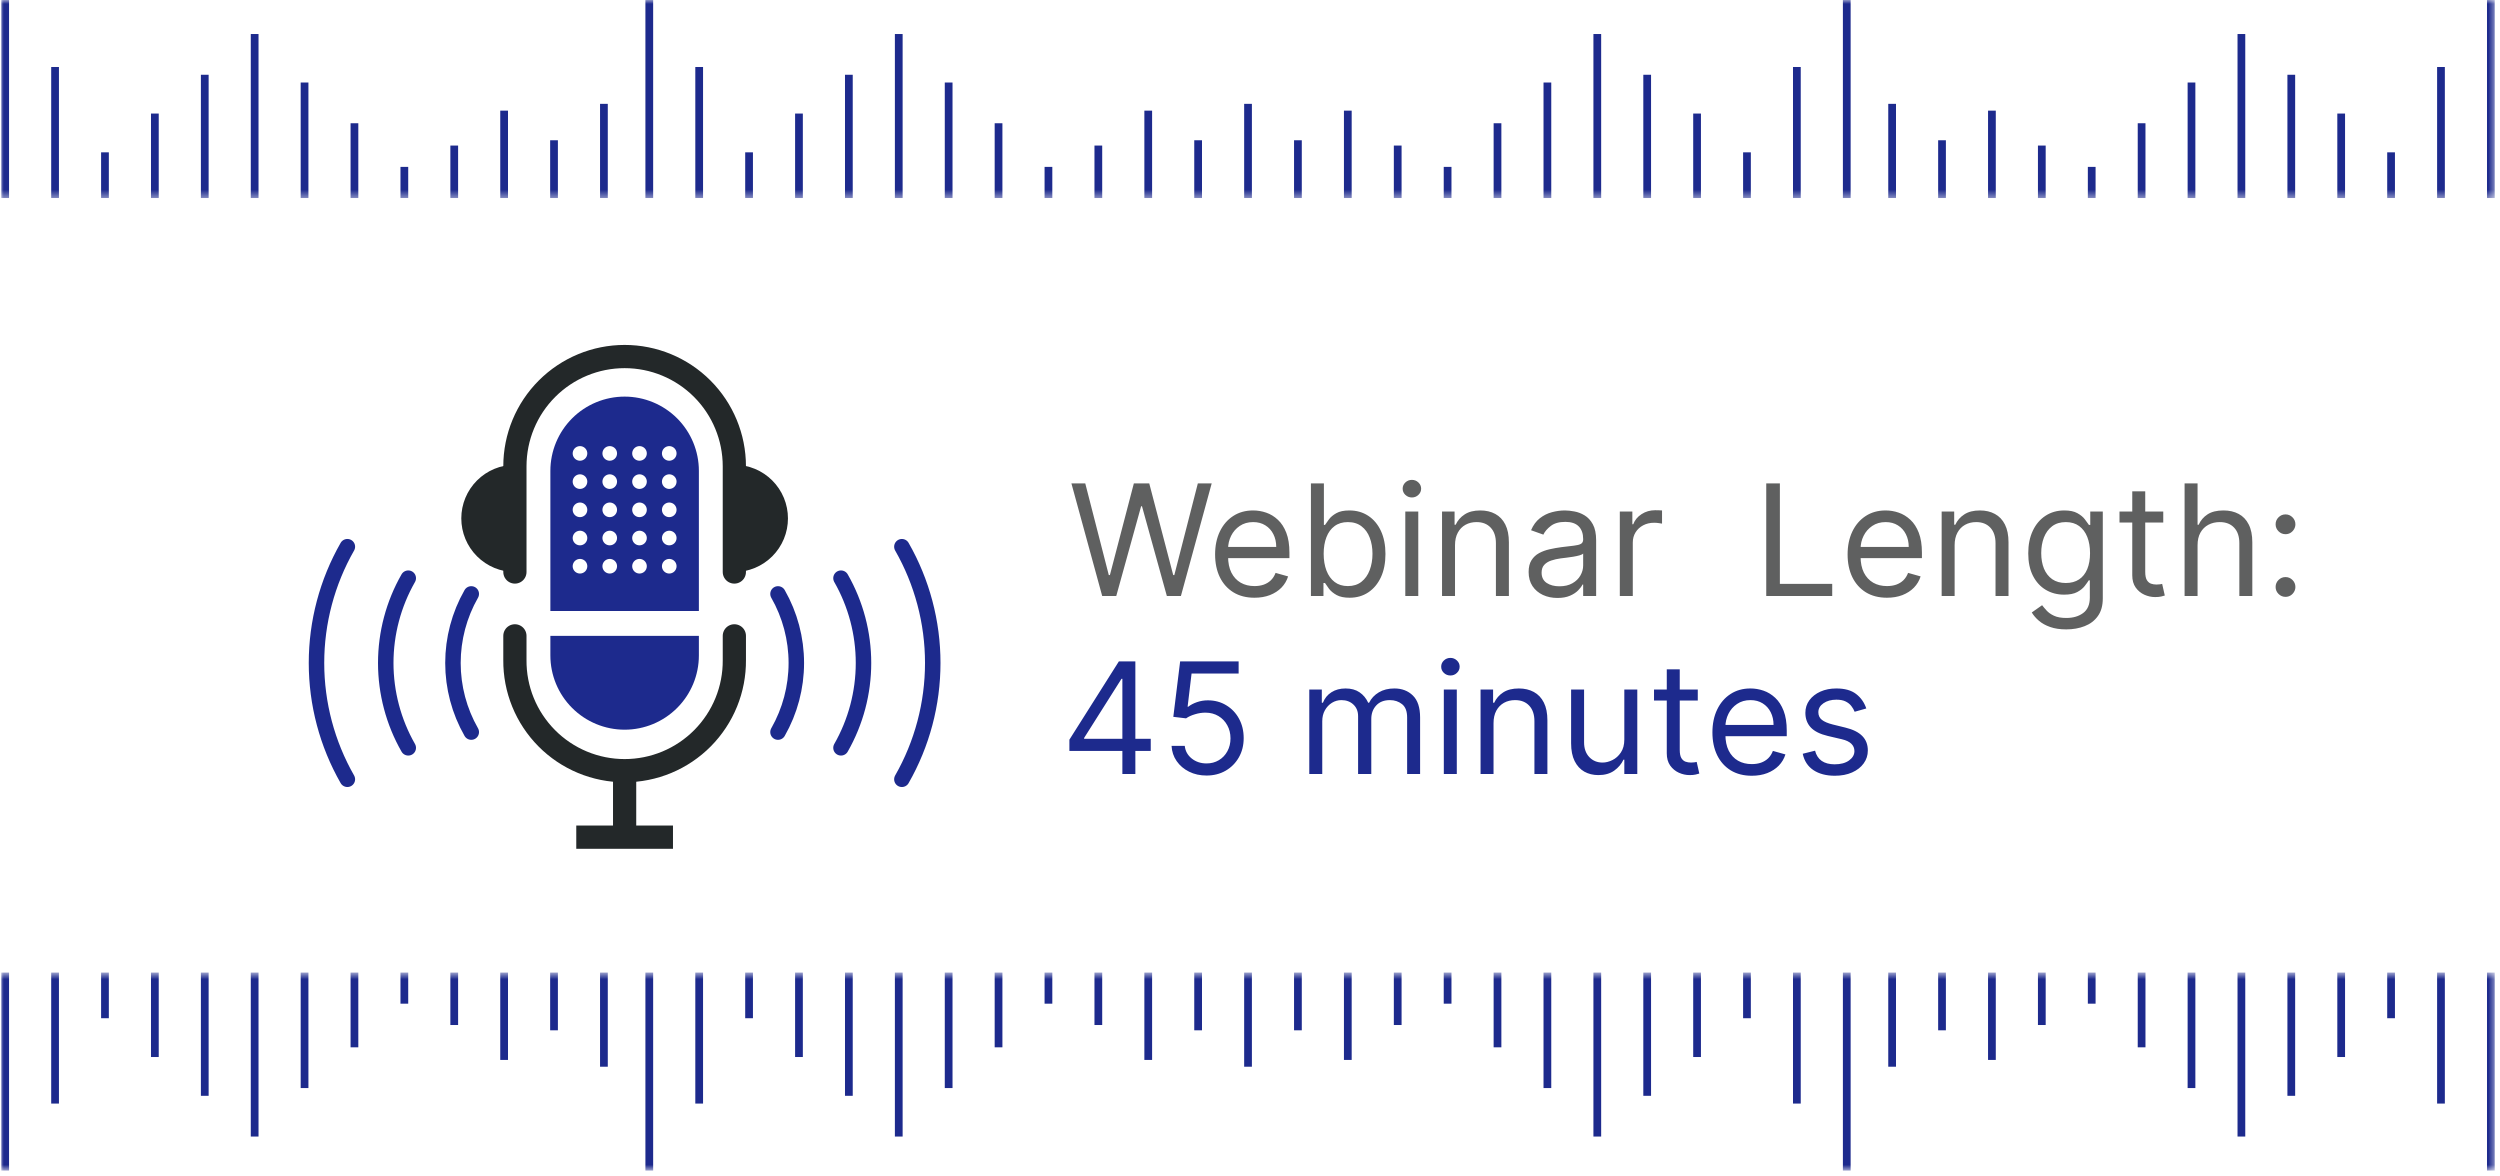 <svg xmlns="http://www.w3.org/2000/svg" width="323" height="152" viewBox="0 0 323 152" fill="none"><g clip-path="url(#clip0_29_2)"><mask id="mask0_29_2" style="mask-type:luminance" maskUnits="userSpaceOnUse" x="37" y="43" width="88" height="69"><path d="M124.403 43.009H37V111.491H124.403V43.009Z" fill="white"></path></mask><g mask="url(#mask0_29_2)"><path d="M116.523 70.634C119.137 75.21 120.512 80.389 120.512 85.659C120.512 90.929 119.137 96.108 116.523 100.684" stroke="#1D2A8D" stroke-width="2" stroke-linecap="round" stroke-linejoin="round"></path><path d="M44.88 100.683C42.266 96.107 40.891 90.928 40.891 85.658C40.891 80.388 42.266 75.209 44.88 70.633" stroke="#1D2A8D" stroke-width="2" stroke-linecap="round" stroke-linejoin="round"></path><path d="M108.655 74.7C110.561 78.038 111.564 81.816 111.564 85.659C111.564 89.503 110.561 93.281 108.655 96.619" stroke="#1D2A8D" stroke-width="2" stroke-linecap="round" stroke-linejoin="round"></path><path d="M52.748 96.619C50.842 93.281 49.839 89.503 49.839 85.659C49.839 81.816 50.842 78.038 52.748 74.7" stroke="#1D2A8D" stroke-width="2" stroke-linecap="round" stroke-linejoin="round"></path><path d="M100.517 76.733C102.069 79.452 102.885 82.529 102.885 85.659C102.885 88.79 102.069 91.867 100.517 94.586" stroke="#1D2A8D" stroke-width="2" stroke-linecap="round" stroke-linejoin="round"></path><path d="M60.889 94.586C59.337 91.867 58.521 88.79 58.521 85.659C58.521 82.529 59.337 79.452 60.889 76.733" stroke="#1D2A8D" stroke-width="2" stroke-linecap="round" stroke-linejoin="round"></path><path d="M74.454 108.163H86.949" stroke="#232829" stroke-width="3" stroke-linejoin="round"></path><path d="M80.701 99.452V108.162" stroke="#232829" stroke-width="3" stroke-linejoin="round"></path><path d="M94.878 82.152V85.276C94.894 87.148 94.539 89.004 93.833 90.738C93.128 92.471 92.086 94.048 90.768 95.377C89.45 96.707 87.882 97.761 86.154 98.481C84.427 99.201 82.573 99.572 80.701 99.572C78.83 99.572 76.977 99.201 75.249 98.481C73.521 97.761 71.953 96.707 70.635 95.377C69.317 94.048 68.275 92.471 67.57 90.738C66.864 89.004 66.509 87.148 66.525 85.276V82.152" stroke="#232829" stroke-width="3" stroke-linecap="round" stroke-linejoin="round"></path><path d="M66.526 73.903V60.241C66.526 56.481 68.019 52.876 70.678 50.217C73.336 47.559 76.942 46.065 80.701 46.065C84.461 46.065 88.067 47.559 90.725 50.217C93.383 52.876 94.877 56.481 94.877 60.241V73.903" stroke="#232829" stroke-width="3" stroke-linecap="round" stroke-linejoin="round"></path><path d="M90.295 82.152V84.683C90.295 87.227 89.284 89.667 87.485 91.466C85.686 93.266 83.246 94.276 80.701 94.276C78.157 94.276 75.717 93.266 73.918 91.466C72.119 89.667 71.108 87.227 71.108 84.683V82.152H90.295Z" fill="#1D2A8D"></path><path d="M66.528 60.048V73.903C64.691 73.903 62.929 73.173 61.63 71.874C60.33 70.575 59.6 68.813 59.6 66.975C59.6 65.138 60.33 63.376 61.63 62.077C62.929 60.778 64.691 60.048 66.528 60.048Z" fill="#232829"></path><path d="M101.804 66.978C101.804 67.887 101.625 68.788 101.277 69.628C100.929 70.468 100.419 71.231 99.776 71.875C99.133 72.518 98.369 73.028 97.529 73.376C96.689 73.724 95.788 73.903 94.879 73.903V60.048C95.789 60.048 96.69 60.227 97.53 60.576C98.371 60.924 99.134 61.435 99.777 62.078C100.42 62.722 100.93 63.486 101.278 64.326C101.626 65.167 101.805 66.068 101.804 66.978Z" fill="#232829"></path><path d="M80.701 51.242C79.441 51.242 78.194 51.49 77.03 51.972C75.866 52.454 74.808 53.161 73.917 54.052C73.027 54.943 72.32 56.001 71.838 57.165C71.356 58.328 71.108 59.576 71.108 60.836V78.944H90.295V60.836C90.295 59.576 90.047 58.328 89.565 57.165C89.083 56.001 88.376 54.943 87.486 54.052C86.595 53.161 85.537 52.454 84.373 51.972C83.209 51.49 81.962 51.242 80.702 51.242M74.935 74.101C74.748 74.101 74.566 74.046 74.41 73.942C74.255 73.838 74.134 73.691 74.063 73.518C73.991 73.346 73.973 73.156 74.009 72.973C74.046 72.79 74.135 72.621 74.267 72.489C74.4 72.357 74.568 72.267 74.751 72.231C74.934 72.195 75.124 72.213 75.296 72.285C75.469 72.356 75.616 72.477 75.72 72.632C75.824 72.788 75.879 72.97 75.879 73.157C75.879 73.407 75.779 73.647 75.603 73.825C75.425 74.001 75.185 74.101 74.935 74.101ZM74.935 70.458C74.748 70.458 74.566 70.403 74.41 70.299C74.255 70.195 74.134 70.048 74.063 69.875C73.991 69.703 73.973 69.513 74.009 69.33C74.046 69.147 74.135 68.978 74.267 68.846C74.4 68.714 74.568 68.624 74.751 68.588C74.934 68.552 75.124 68.57 75.296 68.642C75.469 68.713 75.616 68.834 75.72 68.99C75.824 69.145 75.879 69.327 75.879 69.514C75.879 69.764 75.779 70.004 75.602 70.181C75.425 70.358 75.185 70.458 74.935 70.458ZM74.935 66.814C74.748 66.814 74.566 66.759 74.411 66.655C74.255 66.551 74.134 66.404 74.063 66.231C73.992 66.059 73.973 65.869 74.009 65.686C74.045 65.503 74.135 65.335 74.267 65.203C74.399 65.071 74.567 64.981 74.75 64.944C74.933 64.908 75.123 64.926 75.296 64.998C75.468 65.069 75.616 65.19 75.719 65.345C75.823 65.5 75.879 65.682 75.879 65.869C75.879 66.119 75.78 66.36 75.603 66.537C75.426 66.714 75.186 66.814 74.935 66.814ZM74.935 63.17C74.748 63.17 74.566 63.115 74.41 63.011C74.255 62.907 74.134 62.76 74.063 62.587C73.991 62.415 73.973 62.225 74.009 62.042C74.046 61.859 74.135 61.691 74.267 61.558C74.4 61.426 74.568 61.337 74.751 61.3C74.934 61.264 75.124 61.282 75.296 61.354C75.469 61.425 75.616 61.546 75.72 61.702C75.824 61.857 75.879 62.039 75.879 62.226C75.879 62.476 75.779 62.716 75.603 62.894C75.425 63.071 75.185 63.17 74.935 63.17ZM74.935 59.526C74.748 59.526 74.566 59.471 74.41 59.367C74.255 59.263 74.134 59.116 74.063 58.943C73.991 58.771 73.973 58.581 74.009 58.398C74.046 58.215 74.135 58.047 74.267 57.914C74.4 57.782 74.568 57.693 74.751 57.656C74.934 57.62 75.124 57.638 75.296 57.71C75.469 57.781 75.616 57.902 75.72 58.057C75.824 58.213 75.879 58.395 75.879 58.582C75.879 58.832 75.779 59.072 75.603 59.249C75.425 59.426 75.185 59.526 74.935 59.526ZM78.779 74.101C78.592 74.101 78.41 74.046 78.254 73.942C78.099 73.838 77.978 73.691 77.907 73.518C77.835 73.346 77.817 73.156 77.853 72.973C77.89 72.79 77.98 72.621 78.112 72.489C78.243 72.357 78.412 72.267 78.595 72.231C78.778 72.195 78.968 72.213 79.14 72.285C79.313 72.356 79.46 72.477 79.564 72.632C79.668 72.788 79.723 72.97 79.723 73.157C79.723 73.407 79.624 73.647 79.447 73.825C79.269 74.001 79.029 74.101 78.779 74.101ZM78.779 70.458C78.592 70.458 78.41 70.403 78.254 70.299C78.099 70.195 77.978 70.048 77.907 69.875C77.835 69.703 77.817 69.513 77.853 69.33C77.89 69.147 77.98 68.978 78.112 68.846C78.243 68.714 78.412 68.624 78.595 68.588C78.778 68.552 78.968 68.57 79.14 68.642C79.313 68.713 79.46 68.834 79.564 68.99C79.668 69.145 79.723 69.327 79.723 69.514C79.723 69.764 79.623 70.004 79.446 70.181C79.269 70.358 79.029 70.458 78.779 70.458ZM78.779 66.814C78.592 66.814 78.41 66.759 78.255 66.655C78.099 66.551 77.978 66.404 77.907 66.231C77.835 66.059 77.817 65.869 77.853 65.686C77.889 65.503 77.979 65.335 78.111 65.203C78.243 65.071 78.411 64.981 78.594 64.944C78.777 64.908 78.967 64.926 79.14 64.998C79.312 65.069 79.46 65.19 79.563 65.345C79.667 65.5 79.723 65.682 79.723 65.869C79.723 65.993 79.699 66.116 79.651 66.231C79.604 66.345 79.534 66.449 79.447 66.537C79.359 66.625 79.255 66.695 79.141 66.742C79.026 66.79 78.903 66.814 78.779 66.814ZM78.779 63.17C78.592 63.17 78.41 63.115 78.254 63.011C78.099 62.907 77.978 62.76 77.907 62.587C77.835 62.415 77.817 62.225 77.853 62.042C77.89 61.859 77.98 61.691 78.112 61.558C78.243 61.426 78.412 61.337 78.595 61.3C78.778 61.264 78.968 61.282 79.14 61.354C79.313 61.425 79.46 61.546 79.564 61.702C79.668 61.857 79.723 62.039 79.723 62.226C79.723 62.476 79.624 62.716 79.447 62.894C79.269 63.071 79.029 63.17 78.779 63.17ZM78.779 59.526C78.592 59.526 78.41 59.471 78.254 59.367C78.099 59.263 77.978 59.116 77.907 58.943C77.835 58.771 77.817 58.581 77.853 58.398C77.89 58.215 77.98 58.047 78.112 57.914C78.243 57.782 78.412 57.693 78.595 57.656C78.778 57.62 78.968 57.638 79.14 57.71C79.313 57.781 79.46 57.902 79.564 58.057C79.668 58.213 79.723 58.395 79.723 58.582C79.723 58.832 79.624 59.072 79.447 59.249C79.269 59.426 79.029 59.526 78.779 59.526ZM82.624 74.101C82.437 74.101 82.255 74.046 82.1 73.942C81.944 73.838 81.823 73.691 81.752 73.518C81.68 73.346 81.662 73.156 81.698 72.973C81.735 72.79 81.825 72.621 81.957 72.489C82.088 72.357 82.257 72.267 82.44 72.231C82.623 72.195 82.813 72.213 82.985 72.285C83.158 72.356 83.305 72.477 83.409 72.632C83.513 72.788 83.568 72.97 83.568 73.157C83.568 73.407 83.469 73.647 83.291 73.825C83.115 74.001 82.874 74.101 82.624 74.101ZM82.624 70.458C82.437 70.458 82.255 70.403 82.1 70.299C81.944 70.195 81.823 70.048 81.752 69.875C81.68 69.703 81.662 69.513 81.698 69.33C81.735 69.147 81.825 68.978 81.957 68.846C82.088 68.714 82.257 68.624 82.44 68.588C82.623 68.552 82.813 68.57 82.985 68.642C83.158 68.713 83.305 68.834 83.409 68.99C83.513 69.145 83.568 69.327 83.568 69.514C83.568 69.764 83.468 70.004 83.291 70.181C83.114 70.358 82.874 70.458 82.624 70.458ZM82.624 66.814C82.437 66.814 82.255 66.759 82.1 66.655C81.944 66.551 81.823 66.404 81.752 66.231C81.68 66.059 81.662 65.869 81.698 65.686C81.734 65.503 81.824 65.335 81.956 65.203C82.088 65.071 82.256 64.981 82.439 64.944C82.622 64.908 82.812 64.926 82.985 64.998C83.157 65.069 83.305 65.19 83.408 65.345C83.512 65.5 83.568 65.682 83.568 65.869C83.568 65.993 83.544 66.116 83.496 66.231C83.449 66.345 83.379 66.449 83.292 66.537C83.204 66.625 83.1 66.695 82.986 66.742C82.871 66.79 82.748 66.814 82.624 66.814ZM82.624 63.17C82.437 63.17 82.255 63.115 82.1 63.011C81.944 62.907 81.823 62.76 81.752 62.587C81.68 62.415 81.662 62.225 81.698 62.042C81.735 61.859 81.825 61.691 81.957 61.558C82.088 61.426 82.257 61.337 82.44 61.3C82.623 61.264 82.813 61.282 82.985 61.354C83.158 61.425 83.305 61.546 83.409 61.702C83.513 61.857 83.568 62.039 83.568 62.226C83.568 62.476 83.469 62.716 83.291 62.894C83.115 63.071 82.874 63.17 82.624 63.17ZM82.624 59.526C82.437 59.526 82.255 59.471 82.1 59.367C81.944 59.263 81.823 59.116 81.752 58.943C81.68 58.771 81.662 58.581 81.698 58.398C81.735 58.215 81.825 58.047 81.957 57.914C82.088 57.782 82.257 57.693 82.44 57.656C82.623 57.62 82.813 57.638 82.985 57.71C83.158 57.781 83.305 57.902 83.409 58.057C83.513 58.213 83.568 58.395 83.568 58.582C83.568 58.832 83.469 59.072 83.291 59.249C83.115 59.426 82.874 59.526 82.624 59.526ZM86.468 74.101C86.281 74.101 86.099 74.046 85.944 73.942C85.788 73.838 85.667 73.691 85.596 73.518C85.524 73.346 85.506 73.156 85.542 72.973C85.579 72.79 85.668 72.621 85.8 72.489C85.933 72.357 86.101 72.267 86.284 72.231C86.467 72.195 86.657 72.213 86.829 72.285C87.002 72.356 87.149 72.477 87.253 72.632C87.357 72.788 87.412 72.97 87.412 73.157C87.412 73.407 87.312 73.647 87.135 73.825C86.959 74.001 86.718 74.101 86.468 74.101ZM86.468 70.458C86.281 70.458 86.099 70.403 85.944 70.299C85.788 70.195 85.667 70.048 85.596 69.875C85.524 69.703 85.506 69.513 85.542 69.33C85.579 69.147 85.668 68.978 85.8 68.846C85.933 68.714 86.101 68.624 86.284 68.588C86.467 68.552 86.657 68.57 86.829 68.642C87.002 68.713 87.149 68.834 87.253 68.99C87.357 69.145 87.412 69.327 87.412 69.514C87.412 69.764 87.312 70.004 87.135 70.181C86.958 70.358 86.718 70.458 86.468 70.458ZM86.468 66.814C86.281 66.814 86.099 66.759 85.944 66.655C85.788 66.551 85.667 66.404 85.596 66.231C85.525 66.059 85.506 65.869 85.542 65.686C85.578 65.503 85.668 65.335 85.8 65.203C85.932 65.071 86.1 64.981 86.283 64.944C86.466 64.908 86.656 64.926 86.829 64.998C87.001 65.069 87.149 65.19 87.252 65.345C87.356 65.5 87.412 65.682 87.412 65.869C87.412 66.119 87.313 66.36 87.136 66.537C86.959 66.714 86.719 66.814 86.468 66.814ZM86.468 63.17C86.281 63.17 86.099 63.115 85.944 63.011C85.788 62.907 85.667 62.76 85.596 62.587C85.524 62.415 85.506 62.225 85.542 62.042C85.579 61.859 85.668 61.691 85.8 61.558C85.933 61.426 86.101 61.337 86.284 61.3C86.467 61.264 86.657 61.282 86.829 61.354C87.002 61.425 87.149 61.546 87.253 61.702C87.357 61.857 87.412 62.039 87.412 62.226C87.412 62.476 87.312 62.716 87.135 62.894C86.959 63.071 86.718 63.17 86.468 63.17ZM86.468 59.526C86.281 59.526 86.099 59.471 85.944 59.367C85.788 59.263 85.667 59.116 85.596 58.943C85.524 58.771 85.506 58.581 85.542 58.398C85.579 58.215 85.668 58.047 85.8 57.914C85.933 57.782 86.101 57.693 86.284 57.656C86.467 57.62 86.657 57.638 86.829 57.71C87.002 57.781 87.149 57.902 87.253 58.057C87.357 58.213 87.412 58.395 87.412 58.582C87.412 58.832 87.312 59.072 87.135 59.249C86.959 59.426 86.718 59.526 86.468 59.526Z" fill="#1D2A8D"></path></g><mask id="mask1_29_2" style="mask-type:luminance" maskUnits="userSpaceOnUse" x="0" y="0" width="323" height="26"><path d="M322.489 0H0V25.585H322.489V0Z" fill="white"></path></mask><g mask="url(#mask1_29_2)"><path d="M52.241 25.584V21.562" stroke="#1D2A8D"></path><path d="M0.669 25.585V0" stroke="#1D2A8D"></path><path d="M7.115 25.584V8.656" stroke="#1D2A8D"></path><path d="M13.562 25.584V19.682" stroke="#1D2A8D"></path><path d="M20.008 25.585V14.671" stroke="#1D2A8D"></path><path d="M26.455 25.585V9.659" stroke="#1D2A8D"></path><path d="M32.901 25.585V4.396" stroke="#1D2A8D"></path><path d="M39.348 25.585V10.661" stroke="#1D2A8D"></path><path d="M45.794 25.585V15.924" stroke="#1D2A8D"></path><path d="M58.687 25.585V18.806" stroke="#1D2A8D"></path><path d="M65.133 25.585V14.295" stroke="#1D2A8D"></path><path d="M71.58 25.585V18.122" stroke="#1D2A8D"></path><path d="M78.026 25.584V13.417" stroke="#1D2A8D"></path><path d="M135.459 25.584V21.562" stroke="#1D2A8D"></path><path d="M83.887 25.585V0" stroke="#1D2A8D"></path><path d="M90.334 25.584V8.656" stroke="#1D2A8D"></path><path d="M96.78 25.584V19.682" stroke="#1D2A8D"></path><path d="M103.227 25.585V14.671" stroke="#1D2A8D"></path><path d="M109.673 25.585V9.659" stroke="#1D2A8D"></path><path d="M116.119 25.585V4.396" stroke="#1D2A8D"></path><path d="M122.566 25.585V10.661" stroke="#1D2A8D"></path><path d="M129.012 25.585V15.924" stroke="#1D2A8D"></path><path d="M141.905 25.585V18.806" stroke="#1D2A8D"></path><path d="M148.352 25.585V14.295" stroke="#1D2A8D"></path><path d="M154.798 25.585V18.122" stroke="#1D2A8D"></path><path d="M161.245 25.584V13.417" stroke="#1D2A8D"></path><path d="M270.249 25.584V21.562" stroke="#1D2A8D"></path><path d="M321.82 25.585V0" stroke="#1D2A8D"></path><path d="M315.374 25.584V8.656" stroke="#1D2A8D"></path><path d="M308.927 25.584V19.682" stroke="#1D2A8D"></path><path d="M302.481 25.585V14.671" stroke="#1D2A8D"></path><path d="M296.034 25.585V9.659" stroke="#1D2A8D"></path><path d="M289.588 25.585V4.396" stroke="#1D2A8D"></path><path d="M283.141 25.585V10.661" stroke="#1D2A8D"></path><path d="M276.695 25.585V15.924" stroke="#1D2A8D"></path><path d="M263.802 25.585V18.806" stroke="#1D2A8D"></path><path d="M257.356 25.585V14.295" stroke="#1D2A8D"></path><path d="M250.909 25.585V18.122" stroke="#1D2A8D"></path><path d="M244.463 25.584V13.417" stroke="#1D2A8D"></path><path d="M187.03 25.584V21.562" stroke="#1D2A8D"></path><path d="M238.602 25.585V0" stroke="#1D2A8D"></path><path d="M232.155 25.584V8.656" stroke="#1D2A8D"></path><path d="M225.709 25.584V19.682" stroke="#1D2A8D"></path><path d="M219.262 25.585V14.671" stroke="#1D2A8D"></path><path d="M212.816 25.585V9.659" stroke="#1D2A8D"></path><path d="M206.37 25.585V4.396" stroke="#1D2A8D"></path><path d="M199.923 25.585V10.661" stroke="#1D2A8D"></path><path d="M193.477 25.585V15.924" stroke="#1D2A8D"></path><path d="M180.584 25.585V18.806" stroke="#1D2A8D"></path><path d="M174.137 25.585V14.295" stroke="#1D2A8D"></path><path d="M167.691 25.585V18.122" stroke="#1D2A8D"></path></g><mask id="mask2_29_2" style="mask-type:luminance" maskUnits="userSpaceOnUse" x="0" y="125" width="323" height="27"><path d="M322.489 125.653H0V151.238H322.489V125.653Z" fill="white"></path></mask><g mask="url(#mask2_29_2)"><path d="M52.241 125.653V129.675" stroke="#1D2A8D"></path><path d="M0.669 125.653V151.238" stroke="#1D2A8D"></path><path d="M7.115 125.653V142.581" stroke="#1D2A8D"></path><path d="M13.562 125.653V131.555" stroke="#1D2A8D"></path><path d="M20.008 125.653V136.567" stroke="#1D2A8D"></path><path d="M26.455 125.653V141.579" stroke="#1D2A8D"></path><path d="M32.901 125.653V146.842" stroke="#1D2A8D"></path><path d="M39.348 125.653V140.577" stroke="#1D2A8D"></path><path d="M45.794 125.653V135.314" stroke="#1D2A8D"></path><path d="M58.687 125.653V132.432" stroke="#1D2A8D"></path><path d="M65.133 125.653V136.943" stroke="#1D2A8D"></path><path d="M71.58 125.653V133.116" stroke="#1D2A8D"></path><path d="M78.026 125.653V137.82" stroke="#1D2A8D"></path><path d="M135.459 125.653V129.675" stroke="#1D2A8D"></path><path d="M83.887 125.653V151.238" stroke="#1D2A8D"></path><path d="M90.334 125.653V142.581" stroke="#1D2A8D"></path><path d="M96.78 125.653V131.555" stroke="#1D2A8D"></path><path d="M103.227 125.653V136.567" stroke="#1D2A8D"></path><path d="M109.673 125.653V141.579" stroke="#1D2A8D"></path><path d="M116.119 125.653V146.842" stroke="#1D2A8D"></path><path d="M122.566 125.653V140.577" stroke="#1D2A8D"></path><path d="M129.012 125.653V135.314" stroke="#1D2A8D"></path><path d="M141.905 125.653V132.432" stroke="#1D2A8D"></path><path d="M148.352 125.653V136.943" stroke="#1D2A8D"></path><path d="M154.798 125.653V133.116" stroke="#1D2A8D"></path><path d="M161.245 125.653V137.82" stroke="#1D2A8D"></path><path d="M270.249 125.653V129.675" stroke="#1D2A8D"></path><path d="M321.82 125.653V151.238" stroke="#1D2A8D"></path><path d="M315.374 125.653V142.581" stroke="#1D2A8D"></path><path d="M308.927 125.653V131.555" stroke="#1D2A8D"></path><path d="M302.481 125.653V136.567" stroke="#1D2A8D"></path><path d="M296.034 125.653V141.579" stroke="#1D2A8D"></path><path d="M289.588 125.653V146.842" stroke="#1D2A8D"></path><path d="M283.141 125.653V140.577" stroke="#1D2A8D"></path><path d="M276.695 125.653V135.314" stroke="#1D2A8D"></path><path d="M263.802 125.653V132.432" stroke="#1D2A8D"></path><path d="M257.356 125.653V136.943" stroke="#1D2A8D"></path><path d="M250.909 125.653V133.116" stroke="#1D2A8D"></path><path d="M244.463 125.653V137.82" stroke="#1D2A8D"></path><path d="M187.03 125.653V129.675" stroke="#1D2A8D"></path><path d="M238.602 125.653V151.238" stroke="#1D2A8D"></path><path d="M232.155 125.653V142.581" stroke="#1D2A8D"></path><path d="M225.709 125.653V131.555" stroke="#1D2A8D"></path><path d="M219.262 125.653V136.567" stroke="#1D2A8D"></path><path d="M212.816 125.653V141.579" stroke="#1D2A8D"></path><path d="M206.37 125.653V146.842" stroke="#1D2A8D"></path><path d="M199.923 125.653V140.577" stroke="#1D2A8D"></path><path d="M193.477 125.653V135.314" stroke="#1D2A8D"></path><path d="M180.584 125.653V132.432" stroke="#1D2A8D"></path><path d="M174.137 125.653V136.943" stroke="#1D2A8D"></path><path d="M167.691 125.653V133.116" stroke="#1D2A8D"></path></g><path d="M138.165 97.017V95.568L144.557 85.454H145.608V87.699H144.898L140.068 95.341V95.454H148.676V97.017H138.165ZM145.011 100V96.577V95.902V85.454H146.688V100H145.011ZM155.883 100.199C155.05 100.199 154.299 100.033 153.632 99.702C152.964 99.37 152.429 98.916 152.027 98.338C151.624 97.76 151.404 97.102 151.366 96.364H153.071C153.137 97.022 153.435 97.566 153.966 97.997C154.501 98.423 155.14 98.636 155.883 98.636C156.48 98.636 157.01 98.497 157.474 98.217C157.943 97.938 158.31 97.555 158.575 97.067C158.845 96.574 158.98 96.018 158.98 95.398C158.98 94.763 158.84 94.197 158.561 93.7C158.286 93.198 157.907 92.803 157.424 92.514C156.941 92.225 156.39 92.079 155.77 92.074C155.324 92.069 154.868 92.138 154.399 92.28C153.93 92.417 153.544 92.595 153.241 92.812L151.593 92.614L152.474 85.454H160.031V87.017H153.951L153.44 91.307H153.525C153.824 91.07 154.198 90.874 154.647 90.717C155.097 90.561 155.566 90.483 156.054 90.483C156.944 90.483 157.737 90.696 158.433 91.122C159.134 91.544 159.683 92.121 160.081 92.855C160.483 93.589 160.684 94.427 160.684 95.369C160.684 96.297 160.476 97.126 160.059 97.855C159.647 98.579 159.079 99.153 158.355 99.574C157.63 99.99 156.806 100.199 155.883 100.199ZM169.159 100V89.091H170.778V90.796H170.92C171.148 90.213 171.515 89.761 172.021 89.439C172.528 89.112 173.136 88.949 173.847 88.949C174.566 88.949 175.165 89.112 175.643 89.439C176.126 89.761 176.503 90.213 176.773 90.796H176.886C177.166 90.232 177.585 89.785 178.143 89.453C178.702 89.117 179.372 88.949 180.153 88.949C181.129 88.949 181.927 89.254 182.547 89.865C183.167 90.471 183.477 91.416 183.477 92.699V100H181.801V92.699C181.801 91.894 181.581 91.319 181.141 90.973C180.7 90.627 180.182 90.454 179.585 90.454C178.818 90.454 178.224 90.687 177.803 91.151C177.381 91.61 177.17 92.192 177.17 92.898V100H175.466V92.528C175.466 91.908 175.265 91.409 174.862 91.03C174.46 90.646 173.941 90.454 173.307 90.454C172.871 90.454 172.464 90.57 172.085 90.803C171.711 91.035 171.408 91.356 171.176 91.769C170.949 92.176 170.835 92.647 170.835 93.182V100H169.159ZM186.542 100V89.091H188.218V100H186.542ZM187.394 87.273C187.067 87.273 186.786 87.162 186.549 86.939C186.317 86.716 186.201 86.449 186.201 86.136C186.201 85.824 186.317 85.556 186.549 85.334C186.786 85.111 187.067 85 187.394 85C187.721 85 188 85.111 188.232 85.334C188.469 85.556 188.587 85.824 188.587 86.136C188.587 86.449 188.469 86.716 188.232 86.939C188 87.162 187.721 87.273 187.394 87.273ZM192.964 93.438V100H191.288V89.091H192.907V90.796H193.049C193.305 90.242 193.693 89.796 194.214 89.46C194.735 89.119 195.407 88.949 196.231 88.949C196.97 88.949 197.616 89.1 198.17 89.403C198.724 89.702 199.155 90.156 199.463 90.767C199.77 91.373 199.924 92.14 199.924 93.068V100H198.248V93.182C198.248 92.325 198.026 91.657 197.581 91.179C197.136 90.696 196.525 90.454 195.748 90.454C195.213 90.454 194.735 90.57 194.314 90.803C193.897 91.035 193.568 91.373 193.326 91.818C193.085 92.263 192.964 92.803 192.964 93.438ZM209.862 95.54V89.091H211.538V100H209.862V98.153H209.749C209.493 98.707 209.095 99.178 208.555 99.567C208.016 99.95 207.334 100.142 206.51 100.142C205.828 100.142 205.222 99.993 204.692 99.695C204.161 99.392 203.745 98.937 203.442 98.331C203.139 97.72 202.987 96.951 202.987 96.023V89.091H204.663V95.909C204.663 96.704 204.886 97.339 205.331 97.812C205.781 98.286 206.354 98.523 207.05 98.523C207.466 98.523 207.89 98.416 208.321 98.203C208.757 97.99 209.121 97.663 209.415 97.223C209.713 96.783 209.862 96.222 209.862 95.54ZM219.353 89.091V90.511H213.699V89.091H219.353ZM215.347 86.477H217.023V96.875C217.023 97.349 217.092 97.704 217.229 97.94C217.371 98.172 217.551 98.329 217.769 98.409C217.991 98.485 218.226 98.523 218.472 98.523C218.657 98.523 218.808 98.513 218.926 98.494C219.045 98.471 219.14 98.452 219.211 98.438L219.551 99.943C219.438 99.986 219.279 100.028 219.076 100.071C218.872 100.118 218.614 100.142 218.301 100.142C217.828 100.142 217.364 100.04 216.909 99.837C216.46 99.633 216.086 99.323 215.787 98.906C215.494 98.49 215.347 97.964 215.347 97.329V86.477ZM226.331 100.227C225.279 100.227 224.373 99.995 223.61 99.531C222.853 99.062 222.268 98.409 221.856 97.571C221.449 96.728 221.245 95.748 221.245 94.631C221.245 93.513 221.449 92.528 221.856 91.676C222.268 90.819 222.841 90.151 223.575 89.673C224.314 89.19 225.175 88.949 226.16 88.949C226.728 88.949 227.289 89.044 227.843 89.233C228.397 89.422 228.902 89.73 229.356 90.156C229.811 90.578 230.173 91.136 230.443 91.832C230.713 92.528 230.848 93.385 230.848 94.403V95.114H222.439V93.665H229.143C229.143 93.049 229.02 92.5 228.774 92.017C228.532 91.534 228.187 91.153 227.737 90.874C227.292 90.594 226.766 90.454 226.16 90.454C225.493 90.454 224.915 90.62 224.427 90.952C223.944 91.278 223.573 91.704 223.312 92.23C223.052 92.756 222.922 93.319 222.922 93.921V94.886C222.922 95.71 223.064 96.409 223.348 96.981C223.636 97.55 224.037 97.983 224.548 98.281C225.059 98.575 225.654 98.722 226.331 98.722C226.771 98.722 227.169 98.66 227.524 98.537C227.884 98.409 228.194 98.22 228.454 97.969C228.715 97.713 228.916 97.396 229.058 97.017L230.677 97.472C230.507 98.021 230.22 98.504 229.818 98.921C229.415 99.332 228.918 99.654 228.326 99.886C227.734 100.114 227.069 100.227 226.331 100.227ZM241.125 91.534L239.619 91.96C239.524 91.709 239.385 91.465 239.2 91.229C239.02 90.987 238.774 90.788 238.461 90.632C238.149 90.476 237.749 90.398 237.261 90.398C236.593 90.398 236.037 90.552 235.592 90.859C235.152 91.162 234.931 91.548 234.931 92.017C234.931 92.434 235.083 92.763 235.386 93.004C235.689 93.246 236.163 93.447 236.806 93.608L238.426 94.006C239.401 94.242 240.128 94.605 240.606 95.092C241.084 95.575 241.324 96.198 241.324 96.96C241.324 97.585 241.144 98.144 240.784 98.636C240.429 99.129 239.931 99.517 239.292 99.801C238.653 100.085 237.91 100.227 237.062 100.227C235.949 100.227 235.029 99.986 234.299 99.503C233.57 99.02 233.109 98.314 232.914 97.386L234.505 96.989C234.657 97.576 234.943 98.016 235.365 98.31C235.791 98.603 236.347 98.75 237.034 98.75C237.815 98.75 238.435 98.584 238.895 98.253C239.359 97.917 239.591 97.514 239.591 97.046C239.591 96.667 239.458 96.349 239.193 96.094C238.928 95.833 238.52 95.639 237.971 95.511L236.153 95.085C235.154 94.849 234.42 94.481 233.951 93.984C233.487 93.483 233.255 92.855 233.255 92.102C233.255 91.487 233.428 90.942 233.774 90.469C234.124 89.995 234.6 89.624 235.201 89.354C235.807 89.084 236.494 88.949 237.261 88.949C238.341 88.949 239.188 89.186 239.804 89.659C240.424 90.133 240.864 90.758 241.125 91.534Z" fill="#1D2A8D"></path><path d="M142.403 77L138.426 62.455H140.216L143.256 74.301H143.398L146.494 62.455H148.483L151.58 74.301H151.722L154.761 62.455H156.551L152.574 77H150.756L147.545 65.409H147.432L144.222 77H142.403ZM162.077 77.227C161.026 77.227 160.119 76.995 159.357 76.531C158.599 76.062 158.014 75.409 157.602 74.571C157.195 73.728 156.991 72.748 156.991 71.631C156.991 70.513 157.195 69.528 157.602 68.676C158.014 67.819 158.587 67.151 159.321 66.673C160.06 66.19 160.921 65.949 161.906 65.949C162.474 65.949 163.036 66.044 163.589 66.233C164.143 66.422 164.648 66.73 165.102 67.156C165.557 67.578 165.919 68.136 166.189 68.832C166.459 69.528 166.594 70.385 166.594 71.403V72.114H158.185V70.665H164.889C164.889 70.049 164.766 69.5 164.52 69.017C164.278 68.534 163.933 68.153 163.483 67.874C163.038 67.594 162.512 67.454 161.906 67.454C161.239 67.454 160.661 67.62 160.173 67.952C159.69 68.278 159.319 68.704 159.058 69.23C158.798 69.756 158.668 70.319 158.668 70.921V71.886C158.668 72.71 158.81 73.409 159.094 73.981C159.383 74.55 159.783 74.983 160.294 75.281C160.805 75.575 161.4 75.722 162.077 75.722C162.517 75.722 162.915 75.66 163.27 75.537C163.63 75.409 163.94 75.22 164.2 74.969C164.461 74.713 164.662 74.396 164.804 74.017L166.423 74.472C166.253 75.021 165.966 75.504 165.564 75.921C165.161 76.332 164.664 76.654 164.072 76.886C163.481 77.114 162.815 77.227 162.077 77.227ZM169.371 77V62.455H171.047V67.824H171.189C171.312 67.635 171.482 67.393 171.7 67.099C171.923 66.801 172.24 66.536 172.652 66.304C173.069 66.067 173.632 65.949 174.342 65.949C175.261 65.949 176.071 66.178 176.771 66.638C177.472 67.097 178.019 67.748 178.412 68.591C178.805 69.434 179.001 70.428 179.001 71.574C179.001 72.729 178.805 73.731 178.412 74.578C178.019 75.421 177.474 76.074 176.778 76.538C176.082 76.998 175.28 77.227 174.371 77.227C173.67 77.227 173.109 77.111 172.688 76.879C172.266 76.642 171.942 76.375 171.714 76.077C171.487 75.774 171.312 75.523 171.189 75.324H170.99V77H169.371ZM171.018 71.546C171.018 72.369 171.139 73.096 171.381 73.726C171.622 74.351 171.975 74.841 172.439 75.196C172.903 75.546 173.471 75.722 174.143 75.722C174.844 75.722 175.429 75.537 175.898 75.168C176.371 74.794 176.726 74.292 176.963 73.662C177.205 73.028 177.325 72.322 177.325 71.546C177.325 70.778 177.207 70.087 176.97 69.472C176.738 68.851 176.385 68.361 175.912 68.001C175.443 67.637 174.854 67.454 174.143 67.454C173.462 67.454 172.889 67.627 172.425 67.973C171.961 68.314 171.61 68.792 171.374 69.408C171.137 70.019 171.018 70.731 171.018 71.546ZM181.565 77V66.091H183.241V77H181.565ZM182.418 64.273C182.091 64.273 181.809 64.162 181.572 63.939C181.34 63.716 181.224 63.449 181.224 63.136C181.224 62.824 181.34 62.556 181.572 62.334C181.809 62.111 182.091 62 182.418 62C182.744 62 183.024 62.111 183.256 62.334C183.492 62.556 183.611 62.824 183.611 63.136C183.611 63.449 183.492 63.716 183.256 63.939C183.024 64.162 182.744 64.273 182.418 64.273ZM187.988 70.438V77H186.311V66.091H187.931V67.796H188.073C188.328 67.242 188.717 66.796 189.238 66.46C189.758 66.119 190.431 65.949 191.255 65.949C191.993 65.949 192.64 66.1 193.194 66.403C193.748 66.702 194.178 67.156 194.486 67.767C194.794 68.373 194.948 69.14 194.948 70.068V77H193.272V70.182C193.272 69.325 193.049 68.657 192.604 68.179C192.159 67.696 191.548 67.454 190.772 67.454C190.237 67.454 189.758 67.57 189.337 67.803C188.92 68.035 188.591 68.373 188.35 68.818C188.108 69.263 187.988 69.803 187.988 70.438ZM201.221 77.256C200.53 77.256 199.902 77.126 199.339 76.865C198.775 76.6 198.328 76.219 197.996 75.722C197.665 75.22 197.499 74.614 197.499 73.903C197.499 73.278 197.622 72.772 197.869 72.383C198.115 71.99 198.444 71.683 198.856 71.46C199.268 71.238 199.722 71.072 200.219 70.963C200.721 70.849 201.226 70.76 201.732 70.693C202.395 70.608 202.933 70.544 203.344 70.501C203.761 70.454 204.064 70.376 204.254 70.267C204.448 70.158 204.545 69.969 204.545 69.699V69.642C204.545 68.941 204.353 68.397 203.969 68.008C203.591 67.62 203.015 67.426 202.244 67.426C201.443 67.426 200.816 67.601 200.362 67.952C199.907 68.302 199.587 68.676 199.403 69.074L197.812 68.506C198.096 67.843 198.475 67.327 198.948 66.957C199.426 66.583 199.947 66.323 200.511 66.176C201.079 66.025 201.638 65.949 202.187 65.949C202.537 65.949 202.94 65.992 203.394 66.077C203.853 66.157 204.296 66.325 204.722 66.581C205.153 66.837 205.511 67.222 205.795 67.739C206.079 68.255 206.221 68.946 206.221 69.812V77H204.545V75.523H204.46C204.346 75.76 204.156 76.013 203.891 76.283C203.626 76.553 203.273 76.782 202.833 76.972C202.393 77.161 201.855 77.256 201.221 77.256ZM201.477 75.75C202.139 75.75 202.698 75.62 203.153 75.359C203.612 75.099 203.958 74.763 204.19 74.351C204.426 73.939 204.545 73.506 204.545 73.051V71.517C204.474 71.602 204.317 71.68 204.076 71.751C203.839 71.818 203.565 71.877 203.252 71.929C202.944 71.976 202.644 72.019 202.35 72.057C202.061 72.09 201.827 72.118 201.647 72.142C201.211 72.199 200.804 72.291 200.425 72.419C200.051 72.542 199.748 72.729 199.516 72.98C199.289 73.226 199.175 73.562 199.175 73.989C199.175 74.571 199.391 75.011 199.822 75.31C200.257 75.603 200.809 75.75 201.477 75.75ZM209.28 77V66.091H210.9V67.739H211.013C211.212 67.199 211.572 66.761 212.093 66.425C212.614 66.088 213.201 65.921 213.854 65.921C213.977 65.921 214.131 65.923 214.316 65.928C214.5 65.932 214.64 65.939 214.735 65.949V67.653C214.678 67.639 214.548 67.618 214.344 67.59C214.145 67.556 213.935 67.54 213.712 67.54C213.182 67.54 212.708 67.651 212.292 67.874C211.88 68.091 211.553 68.394 211.311 68.783C211.075 69.166 210.956 69.604 210.956 70.097V77H209.28ZM228.199 77V62.455H229.96V75.438H236.722V77H228.199ZM243.795 77.227C242.744 77.227 241.838 76.995 241.075 76.531C240.318 76.062 239.733 75.409 239.321 74.571C238.914 73.728 238.71 72.748 238.71 71.631C238.71 70.513 238.914 69.528 239.321 68.676C239.733 67.819 240.306 67.151 241.04 66.673C241.778 66.19 242.64 65.949 243.625 65.949C244.193 65.949 244.754 66.044 245.308 66.233C245.862 66.422 246.366 66.73 246.821 67.156C247.276 67.578 247.638 68.136 247.908 68.832C248.178 69.528 248.312 70.385 248.312 71.403V72.114H239.903V70.665H246.608C246.608 70.049 246.485 69.5 246.239 69.017C245.997 68.534 245.652 68.153 245.202 67.874C244.757 67.594 244.231 67.454 243.625 67.454C242.957 67.454 242.38 67.62 241.892 67.952C241.409 68.278 241.037 68.704 240.777 69.23C240.517 69.756 240.386 70.319 240.386 70.921V71.886C240.386 72.71 240.528 73.409 240.812 73.981C241.101 74.55 241.501 74.983 242.013 75.281C242.524 75.575 243.118 75.722 243.795 75.722C244.236 75.722 244.634 75.66 244.989 75.537C245.348 75.409 245.659 75.22 245.919 74.969C246.179 74.713 246.381 74.396 246.523 74.017L248.142 74.472C247.972 75.021 247.685 75.504 247.283 75.921C246.88 76.332 246.383 76.654 245.791 76.886C245.199 77.114 244.534 77.227 243.795 77.227ZM252.538 70.438V77H250.862V66.091H252.482V67.796H252.624C252.879 67.242 253.268 66.796 253.788 66.46C254.309 66.119 254.982 65.949 255.805 65.949C256.544 65.949 257.19 66.1 257.744 66.403C258.298 66.702 258.729 67.156 259.037 67.767C259.345 68.373 259.499 69.14 259.499 70.068V77H257.822V70.182C257.822 69.325 257.6 68.657 257.155 68.179C256.71 67.696 256.099 67.454 255.322 67.454C254.787 67.454 254.309 67.57 253.888 67.803C253.471 68.035 253.142 68.373 252.901 68.818C252.659 69.263 252.538 69.803 252.538 70.438ZM266.965 81.318C266.155 81.318 265.459 81.214 264.877 81.006C264.294 80.802 263.809 80.532 263.421 80.196C263.037 79.865 262.732 79.51 262.505 79.131L263.84 78.193C263.991 78.392 264.183 78.619 264.415 78.875C264.647 79.135 264.964 79.36 265.367 79.55C265.774 79.744 266.307 79.841 266.965 79.841C267.846 79.841 268.572 79.628 269.145 79.202C269.718 78.776 270.005 78.108 270.005 77.199V74.983H269.863C269.739 75.182 269.564 75.428 269.337 75.722C269.114 76.01 268.792 76.269 268.371 76.496C267.954 76.718 267.391 76.829 266.681 76.829C265.8 76.829 265.009 76.621 264.309 76.204C263.613 75.788 263.061 75.182 262.654 74.386C262.251 73.591 262.05 72.625 262.05 71.489C262.05 70.371 262.247 69.398 262.64 68.57C263.033 67.736 263.579 67.092 264.28 66.638C264.981 66.178 265.791 65.949 266.709 65.949C267.419 65.949 267.983 66.067 268.4 66.304C268.821 66.536 269.143 66.801 269.365 67.099C269.593 67.393 269.768 67.635 269.891 67.824H270.061V66.091H271.681V77.312C271.681 78.25 271.468 79.012 271.042 79.599C270.62 80.191 270.052 80.624 269.337 80.899C268.627 81.178 267.836 81.318 266.965 81.318ZM266.908 75.324C267.58 75.324 268.149 75.17 268.613 74.862C269.077 74.555 269.429 74.112 269.671 73.534C269.912 72.956 270.033 72.265 270.033 71.46C270.033 70.674 269.915 69.981 269.678 69.379C269.441 68.778 269.091 68.307 268.627 67.966C268.163 67.625 267.59 67.454 266.908 67.454C266.198 67.454 265.606 67.635 265.132 67.994C264.664 68.354 264.311 68.837 264.074 69.443C263.842 70.049 263.726 70.722 263.726 71.46C263.726 72.218 263.845 72.888 264.081 73.47C264.323 74.048 264.678 74.502 265.147 74.834C265.62 75.16 266.207 75.324 266.908 75.324ZM279.493 66.091V67.511H273.84V66.091H279.493ZM275.488 63.477H277.164V73.875C277.164 74.349 277.232 74.704 277.37 74.94C277.512 75.172 277.692 75.329 277.909 75.409C278.132 75.485 278.366 75.523 278.613 75.523C278.797 75.523 278.949 75.513 279.067 75.494C279.185 75.471 279.28 75.452 279.351 75.438L279.692 76.943C279.578 76.986 279.42 77.028 279.216 77.071C279.013 77.118 278.755 77.142 278.442 77.142C277.969 77.142 277.505 77.04 277.05 76.837C276.6 76.633 276.226 76.323 275.928 75.906C275.634 75.49 275.488 74.964 275.488 74.329V63.477ZM283.925 70.438V77H282.249V62.455H283.925V67.796H284.067C284.323 67.232 284.706 66.785 285.218 66.453C285.734 66.117 286.42 65.949 287.277 65.949C288.021 65.949 288.672 66.098 289.23 66.396C289.789 66.69 290.222 67.142 290.53 67.753C290.843 68.359 290.999 69.131 290.999 70.068V77H289.323V70.182C289.323 69.315 289.098 68.645 288.648 68.172C288.203 67.694 287.585 67.454 286.794 67.454C286.245 67.454 285.753 67.57 285.317 67.803C284.886 68.035 284.545 68.373 284.294 68.818C284.048 69.263 283.925 69.803 283.925 70.438ZM295.287 77.114C294.937 77.114 294.636 76.988 294.385 76.737C294.134 76.486 294.009 76.186 294.009 75.835C294.009 75.485 294.134 75.184 294.385 74.933C294.636 74.682 294.937 74.557 295.287 74.557C295.637 74.557 295.938 74.682 296.189 74.933C296.44 75.184 296.565 75.485 296.565 75.835C296.565 76.067 296.506 76.28 296.388 76.474C296.274 76.669 296.12 76.825 295.926 76.943C295.737 77.057 295.524 77.114 295.287 77.114ZM295.287 69.017C294.937 69.017 294.636 68.892 294.385 68.641C294.134 68.39 294.009 68.089 294.009 67.739C294.009 67.388 294.134 67.088 294.385 66.837C294.636 66.586 294.937 66.46 295.287 66.46C295.637 66.46 295.938 66.586 296.189 66.837C296.44 67.088 296.565 67.388 296.565 67.739C296.565 67.971 296.506 68.184 296.388 68.378C296.274 68.572 296.12 68.728 295.926 68.847C295.737 68.96 295.524 69.017 295.287 69.017Z" fill="#5F6060"></path></g><defs><clipPath id="clip0_29_2"><rect width="323" height="152" fill="white"></rect></clipPath></defs></svg>
